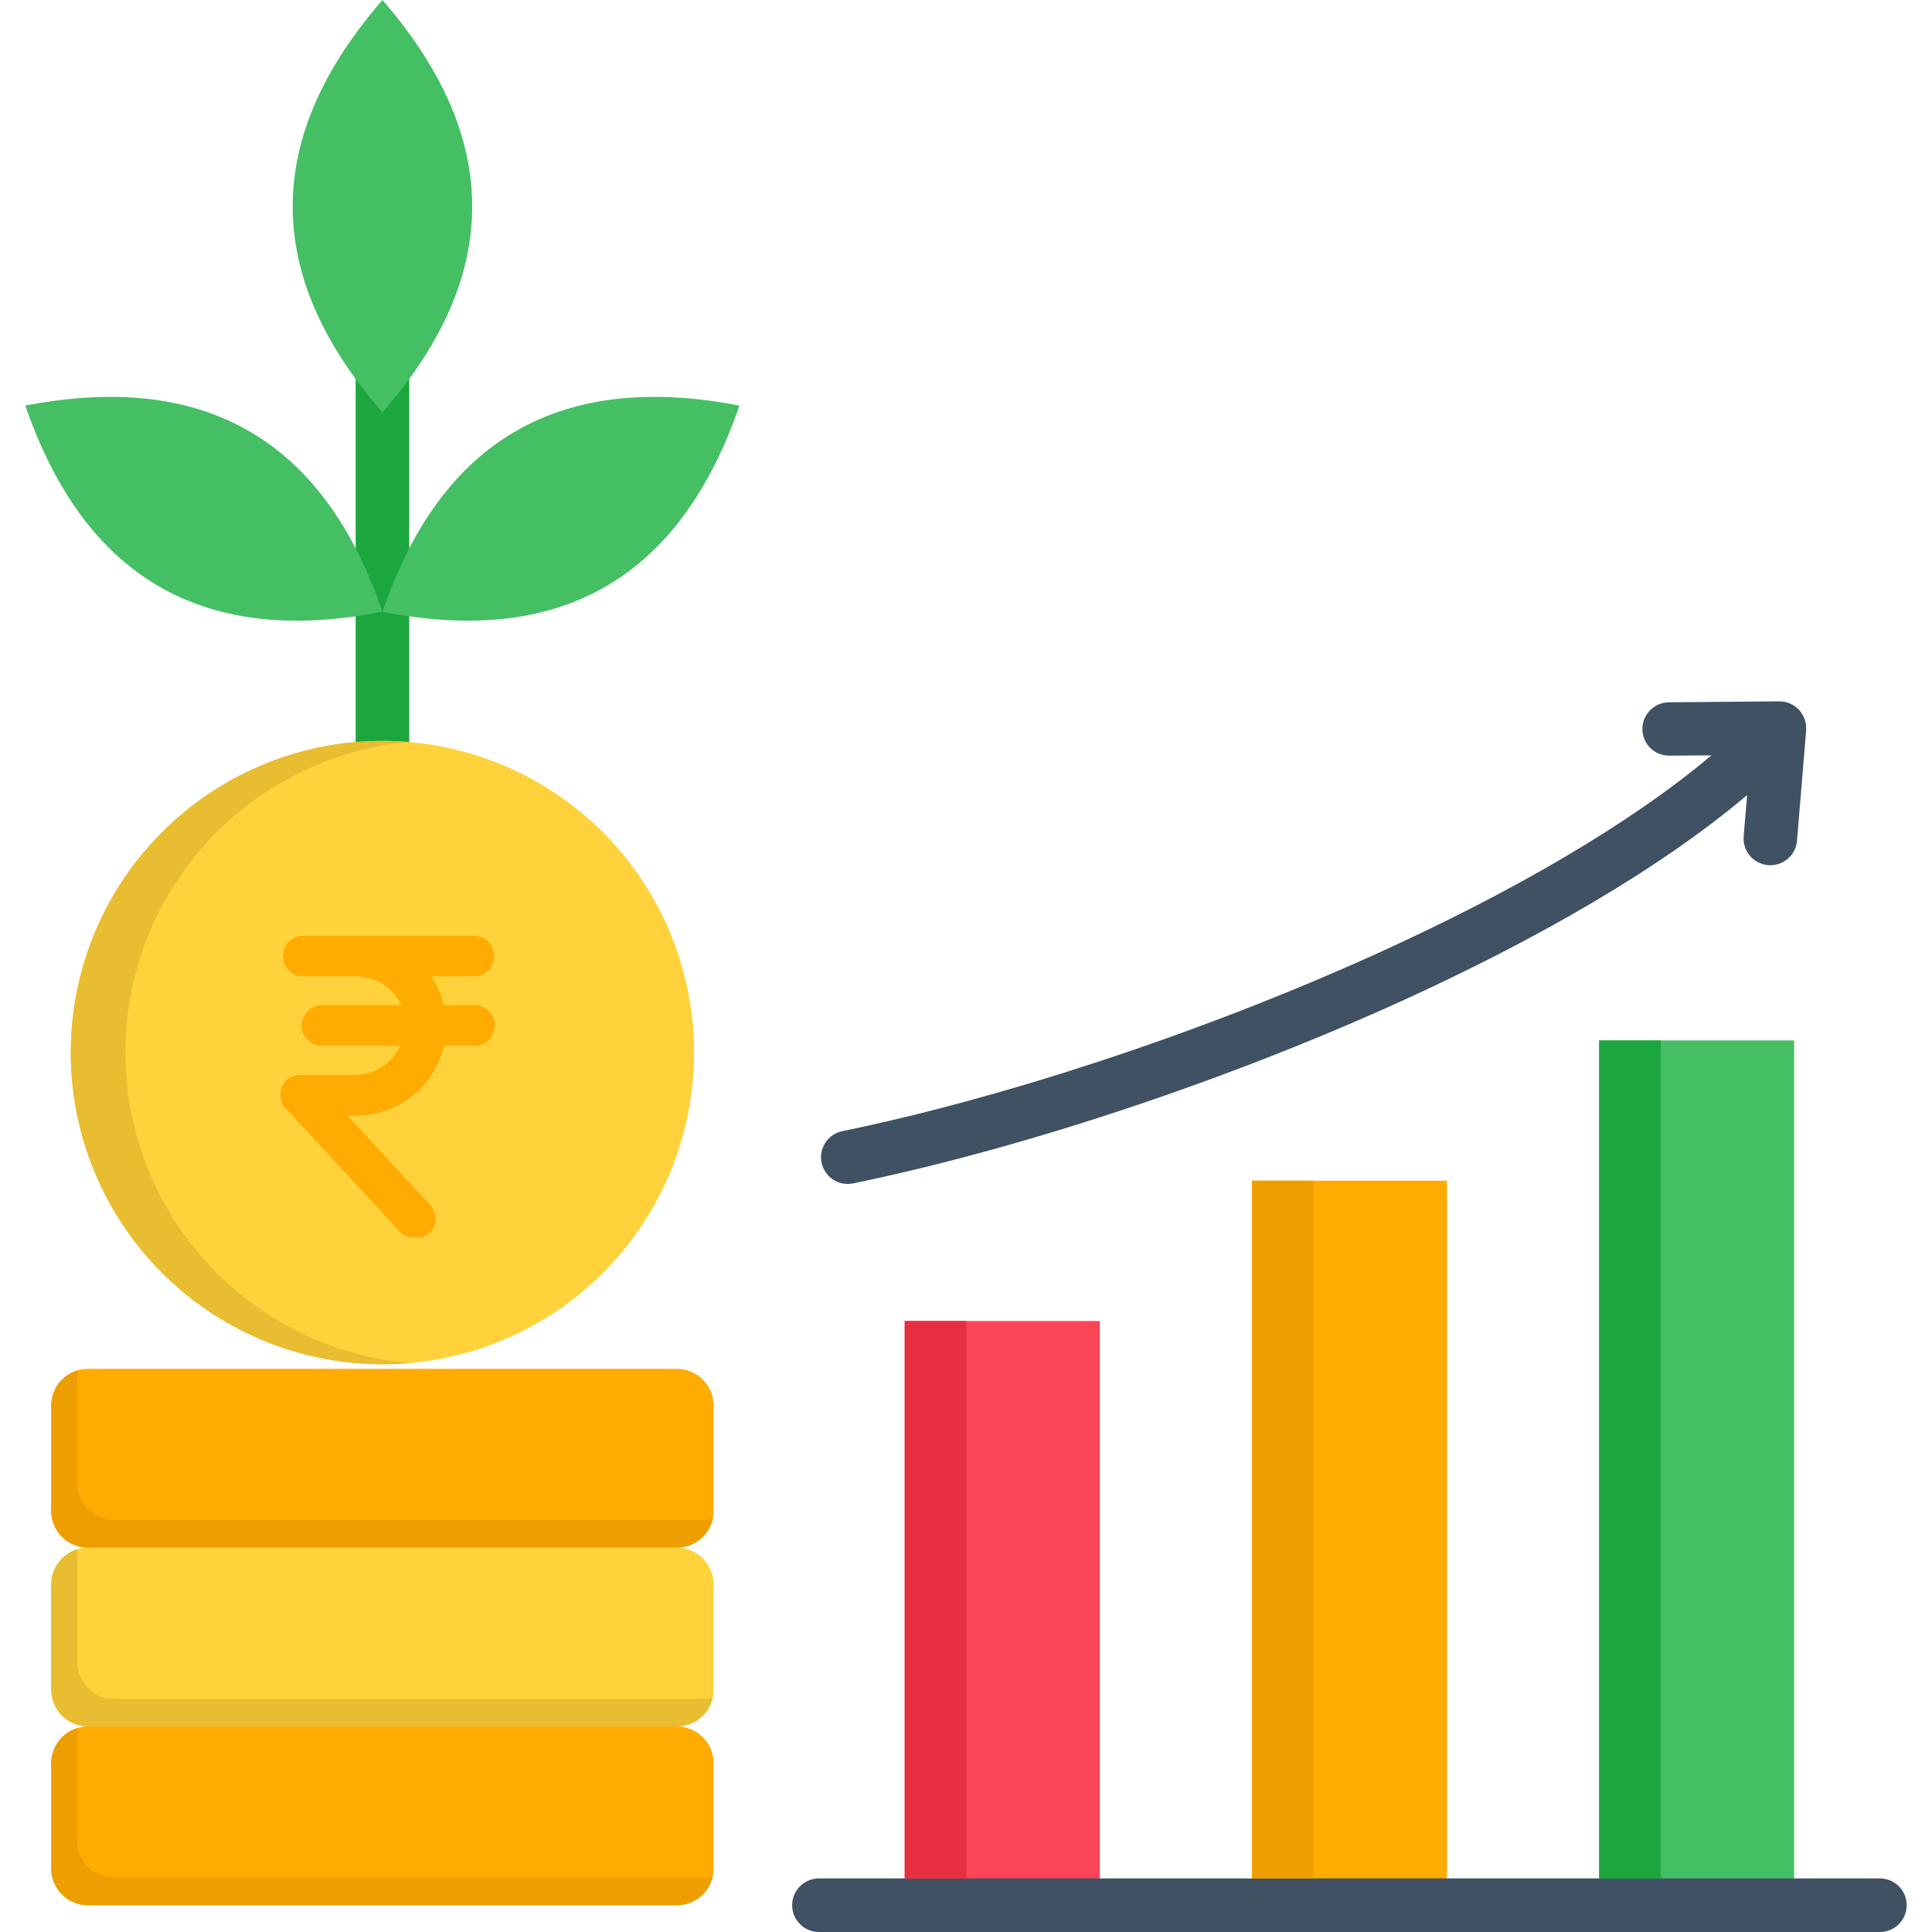 <svg width="64" height="64" viewBox="0 0 64 64" fill="none" xmlns="http://www.w3.org/2000/svg">
<g clip-path="url(#clip0_4909_19)">
<path d="M11.782 11.377C11.782 11.142 11.875 10.916 12.042 10.75C12.208 10.583 12.434 10.49 12.669 10.49C12.905 10.49 13.13 10.583 13.297 10.75C13.463 10.916 13.557 11.142 13.557 11.377V24.544C13.557 24.779 13.463 25.005 13.297 25.171C13.13 25.338 12.905 25.431 12.669 25.431C12.434 25.431 12.208 25.338 12.042 25.171C11.875 25.005 11.782 24.779 11.782 24.544V11.377Z" fill="#1CA63E"/>
<path fill-rule="evenodd" clip-rule="evenodd" d="M24.495 13.436C18.579 12.29 14.623 14.546 12.669 20.265C18.6 21.433 22.53 19.137 24.495 13.436Z" fill="#45BF64"/>
<path fill-rule="evenodd" clip-rule="evenodd" d="M12.669 0C8.717 4.552 8.692 9.107 12.669 13.659C16.646 9.107 16.621 4.552 12.669 0Z" fill="#45BF64"/>
<path fill-rule="evenodd" clip-rule="evenodd" d="M0.839 13.436C6.759 12.29 10.715 14.546 12.669 20.265C6.737 21.433 2.807 19.137 0.839 13.436Z" fill="#45BF64"/>
<path fill-rule="evenodd" clip-rule="evenodd" d="M12.669 45.193C14.711 45.193 16.707 44.588 18.405 43.453C20.103 42.319 21.426 40.706 22.208 38.82C22.989 36.933 23.194 34.857 22.795 32.854C22.397 30.851 21.414 29.012 19.97 27.567C18.526 26.123 16.686 25.14 14.683 24.742C12.68 24.343 10.604 24.548 8.718 25.329C6.831 26.111 5.218 27.434 4.084 29.132C2.949 30.83 2.344 32.826 2.344 34.868C2.349 37.605 3.438 40.228 5.374 42.164C7.309 44.099 9.932 45.188 12.669 45.193Z" fill="#FFD23B"/>
<path fill-rule="evenodd" clip-rule="evenodd" d="M2.912 45.344H22.422C22.744 45.345 23.053 45.473 23.281 45.7C23.509 45.928 23.638 46.236 23.64 46.559V50.054C23.638 50.376 23.509 50.685 23.281 50.912C23.053 51.139 22.744 51.268 22.422 51.268H2.912C2.59 51.267 2.281 51.139 2.054 50.912C1.826 50.684 1.698 50.376 1.697 50.054V46.559C1.698 46.237 1.826 45.928 2.054 45.701C2.281 45.473 2.59 45.345 2.912 45.344Z" fill="#FFAB02"/>
<path fill-rule="evenodd" clip-rule="evenodd" d="M2.912 51.268H22.422C22.744 51.269 23.053 51.397 23.281 51.624C23.509 51.852 23.638 52.16 23.64 52.483V55.978C23.638 56.3 23.509 56.608 23.281 56.835C23.053 57.063 22.744 57.191 22.422 57.192H2.912C2.59 57.191 2.282 57.062 2.054 56.835C1.827 56.608 1.699 56.3 1.697 55.978V52.483C1.698 52.161 1.826 51.852 2.054 51.625C2.281 51.397 2.59 51.269 2.912 51.268Z" fill="#FFD23B"/>
<path fill-rule="evenodd" clip-rule="evenodd" d="M2.912 57.192H22.422C22.744 57.193 23.053 57.321 23.281 57.548C23.509 57.776 23.638 58.084 23.64 58.407V61.898C23.638 62.221 23.509 62.529 23.281 62.756C23.053 62.984 22.744 63.112 22.422 63.113H2.912C2.59 63.112 2.281 62.984 2.054 62.756C1.826 62.529 1.698 62.22 1.697 61.898V58.407C1.698 58.085 1.826 57.776 2.054 57.549C2.281 57.321 2.59 57.193 2.912 57.192Z" fill="#FFAB02"/>
<path d="M29.97 43.76H36.433V63.113H29.97V43.76Z" fill="#FB4455"/>
<path d="M52.973 34.466H59.432V63.113H52.973V34.466Z" fill="#45BF64"/>
<path d="M41.473 39.111H47.932V63.113H41.473V39.111Z" fill="#FFAB02"/>
<path d="M55.297 25.032C55.181 25.033 55.066 25.011 54.958 24.968C54.851 24.924 54.753 24.86 54.67 24.779C54.587 24.697 54.522 24.6 54.476 24.494C54.431 24.387 54.407 24.272 54.406 24.156C54.405 24.04 54.427 23.925 54.471 23.817C54.514 23.709 54.579 23.611 54.66 23.529C54.741 23.446 54.838 23.38 54.945 23.335C55.052 23.29 55.167 23.266 55.283 23.265L58.944 23.233C59.177 23.232 59.402 23.324 59.568 23.488C59.734 23.652 59.829 23.875 59.831 24.109V24.192L59.529 27.838C59.521 27.955 59.489 28.069 59.437 28.174C59.384 28.279 59.311 28.372 59.222 28.449C59.132 28.525 59.029 28.583 58.917 28.619C58.806 28.655 58.688 28.669 58.571 28.659C58.454 28.649 58.34 28.616 58.236 28.562C58.132 28.508 58.039 28.434 57.964 28.344C57.889 28.254 57.832 28.15 57.798 28.038C57.763 27.926 57.751 27.808 57.762 27.691L57.877 26.337C54.96 28.805 50.853 31.15 46.395 33.176C40.32 35.936 33.552 38.116 28.257 39.202C28.027 39.248 27.788 39.202 27.593 39.072C27.398 38.943 27.262 38.741 27.215 38.512C27.168 38.282 27.215 38.043 27.344 37.848C27.474 37.653 27.675 37.517 27.905 37.47C33.074 36.41 39.702 34.273 45.666 31.564C49.977 29.606 53.921 27.357 56.695 25.022L55.297 25.032Z" fill="#3F5163"/>
<path d="M27.129 64C26.893 64 26.668 63.907 26.501 63.74C26.335 63.574 26.241 63.348 26.241 63.112C26.241 62.877 26.335 62.651 26.501 62.485C26.668 62.319 26.893 62.225 27.129 62.225H62.274C62.509 62.225 62.735 62.319 62.901 62.485C63.068 62.651 63.161 62.877 63.161 63.112C63.161 63.348 63.068 63.574 62.901 63.74C62.735 63.907 62.509 64 62.274 64H27.129Z" fill="#3F5163"/>
<path fill-rule="evenodd" clip-rule="evenodd" d="M2.559 60.986V57.494C2.56 57.407 2.569 57.32 2.588 57.235C2.332 57.307 2.107 57.46 1.946 57.671C1.785 57.883 1.698 58.141 1.697 58.407V61.898C1.698 62.22 1.826 62.529 2.054 62.756C2.281 62.984 2.59 63.112 2.912 63.113H22.422C22.7 63.113 22.969 63.018 23.185 62.844C23.401 62.67 23.552 62.428 23.611 62.157C23.505 62.186 23.395 62.201 23.284 62.2H3.774C3.452 62.199 3.143 62.071 2.916 61.844C2.688 61.616 2.56 61.308 2.559 60.986Z" fill="#ED9E00"/>
<path fill-rule="evenodd" clip-rule="evenodd" d="M2.559 55.066V51.57C2.56 51.483 2.569 51.396 2.588 51.311C2.332 51.383 2.107 51.536 1.946 51.747C1.785 51.959 1.698 52.217 1.697 52.483V55.978C1.699 56.3 1.827 56.608 2.054 56.835C2.282 57.062 2.59 57.191 2.912 57.192H22.422C22.7 57.191 22.969 57.096 23.185 56.922C23.401 56.747 23.552 56.504 23.611 56.233C23.505 56.263 23.395 56.279 23.284 56.28H3.774C3.452 56.279 3.143 56.151 2.916 55.923C2.688 55.696 2.56 55.387 2.559 55.066Z" fill="#E8BD31"/>
<path fill-rule="evenodd" clip-rule="evenodd" d="M2.559 49.142V45.646C2.56 45.56 2.57 45.475 2.588 45.391C2.333 45.462 2.107 45.614 1.946 45.825C1.785 46.036 1.698 46.293 1.697 46.559V50.054C1.698 50.376 1.826 50.684 2.054 50.912C2.281 51.139 2.59 51.267 2.912 51.268H22.422C22.7 51.268 22.968 51.173 23.184 50.999C23.4 50.825 23.551 50.583 23.611 50.313C23.505 50.342 23.395 50.356 23.284 50.356H3.774C3.452 50.355 3.143 50.227 2.916 49.999C2.688 49.772 2.56 49.463 2.559 49.142Z" fill="#ED9E00"/>
<path fill-rule="evenodd" clip-rule="evenodd" d="M13.574 45.154C11.152 44.94 8.884 43.879 7.168 42.158C5.452 40.436 4.398 38.164 4.192 35.742C3.986 33.32 4.641 30.903 6.042 28.916C7.443 26.93 9.499 25.501 11.85 24.881C12.41 24.736 12.98 24.636 13.556 24.583V24.58C13.262 24.555 12.967 24.544 12.669 24.544C12.371 24.544 12.076 24.555 11.781 24.58C9.13 24.809 6.669 26.053 4.913 28.053C3.156 30.052 2.24 32.653 2.354 35.312C2.469 37.971 3.605 40.483 5.527 42.324C7.449 44.165 10.007 45.193 12.669 45.193C12.974 45.193 13.276 45.179 13.574 45.154Z" fill="#E8BD31"/>
<path d="M52.973 34.466H55.01V62.225H52.973V34.466Z" fill="#1CA63E"/>
<path d="M41.473 39.111H43.51V62.225H41.473V39.111Z" fill="#ED9E00"/>
<path d="M29.97 43.76H32.011V62.225H29.97V43.76Z" fill="#E82E41"/>
<path d="M13.703 40.985C13.611 40.984 13.52 40.965 13.436 40.928C13.352 40.89 13.276 40.836 13.214 40.768L9.484 36.734C9.359 36.608 9.29 36.437 9.29 36.259C9.29 36.081 9.359 35.91 9.484 35.784C9.605 35.67 9.765 35.608 9.931 35.609H11.78C12.091 35.604 12.395 35.51 12.656 35.339C12.917 35.168 13.124 34.926 13.255 34.642H10.595C10.43 34.624 10.279 34.545 10.169 34.421C10.059 34.298 9.998 34.137 9.998 33.971C9.998 33.805 10.059 33.645 10.169 33.521C10.279 33.397 10.43 33.319 10.595 33.3H13.297C13.165 33.018 12.956 32.778 12.696 32.608C12.435 32.439 12.132 32.347 11.821 32.342H9.973C9.809 32.324 9.657 32.245 9.547 32.121C9.437 31.997 9.376 31.837 9.376 31.671C9.376 31.505 9.437 31.345 9.547 31.221C9.657 31.097 9.809 31.018 9.973 31H15.775C15.939 31.018 16.091 31.097 16.201 31.221C16.311 31.345 16.372 31.505 16.372 31.671C16.372 31.837 16.311 31.997 16.201 32.121C16.091 32.245 15.939 32.324 15.775 32.342H14.291C14.483 32.634 14.621 32.959 14.697 33.3H15.791C15.956 33.319 16.107 33.397 16.217 33.521C16.328 33.645 16.388 33.805 16.388 33.971C16.388 34.137 16.328 34.298 16.217 34.421C16.107 34.545 15.956 34.624 15.791 34.642H14.706C14.554 35.298 14.187 35.883 13.663 36.302C13.14 36.721 12.491 36.95 11.821 36.951H11.506L14.233 39.901C14.357 40.026 14.427 40.196 14.427 40.372C14.427 40.549 14.357 40.718 14.233 40.843C14.159 40.903 14.074 40.946 13.983 40.97C13.892 40.995 13.796 41 13.703 40.985Z" fill="#FFAB02"/>
</g>
<defs>
<clipPath id="clip0_4909_19">
<rect width="64" height="64" fill="white"/>
</clipPath>
</defs>
</svg>
